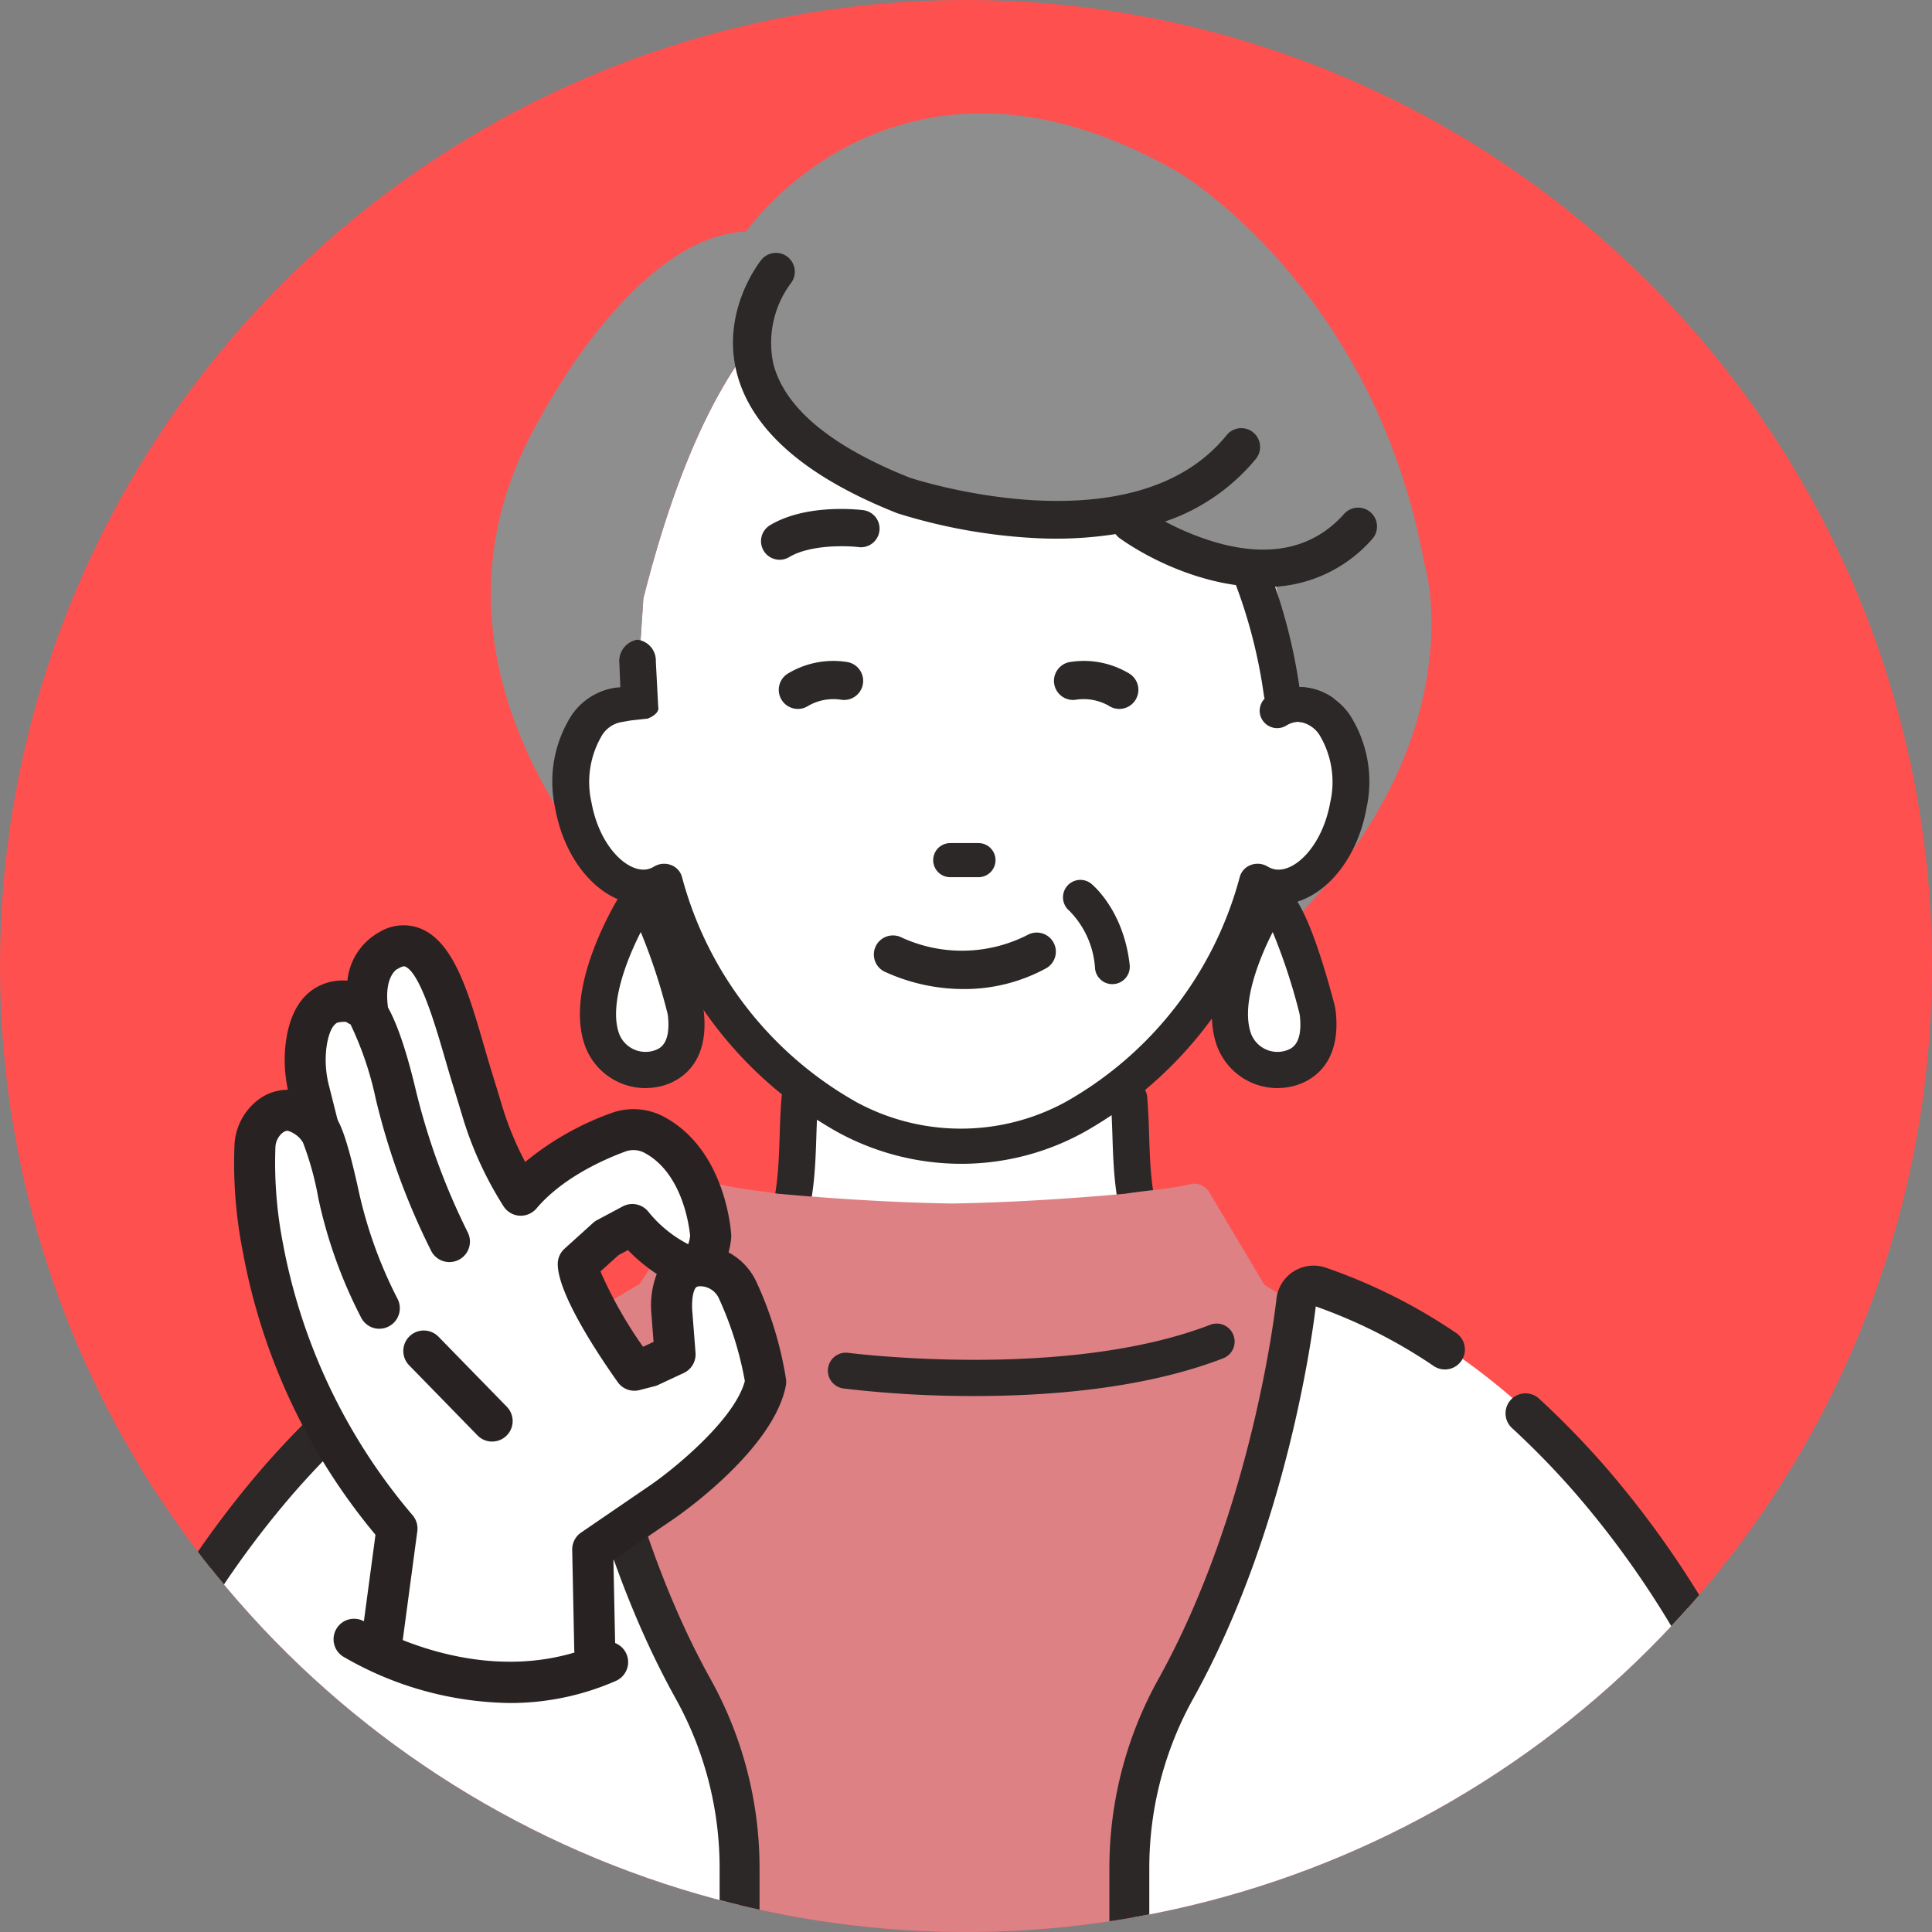 <svg xmlns="http://www.w3.org/2000/svg" xmlns:xlink="http://www.w3.org/1999/xlink" width="200" height="200" viewBox="0 0 200 200">
  <rect x="0" y="0" width="200" height="200" fill="#808080" stroke="none"/>
  <defs>
    <clipPath id="clip-path">
      <path id="Path_27547" data-name="Path 27547" d="M1344.134,742.905a100,100,0,1,0,100-100,100,100,0,0,0-100,100" transform="translate(-1344.134 -642.905)" fill="#ff5050"/>
    </clipPath>
  </defs>
  <g id="Group_6761" data-name="Group 6761" transform="translate(-1344.134 -642.905)">
    <g id="Group_6753" data-name="Group 6753" transform="translate(1344.134 642.905)" clip-path="url(#clip-path)">
      <rect id="Rectangle_5217" data-name="Rectangle 5217" width="200.247" height="200.624" transform="translate(-0.051 -0.277)" fill="#ff5050"/>
      <path id="Path_27511" data-name="Path 27511" d="M1571.04,780.957s10.984,1.243,10.984-12.51c0,0-2.53-8.226-6.334-9.262,0,0-2.819-21.174-9.986-29.934,0,0-17.318-19.206-31.264-12.445,0,0-16.117-6.993-26.252,33.182l-.71,10.627s-6.89-.493-6.89,7.47c0,0-.27,13.353,9.818,13.192,0,0,5.189,14.264,12.887,19.176,0,0,5.526,23.008-19.809,26.99l72.749,1.086s-20.34-2.584-16.685-28.075c0,0,8.47-8.071,11.492-19.5" transform="translate(-1441.587 -688.039)" fill="#fff"/>
      <path id="Path_27512" data-name="Path 27512" d="M1487.072,742.332c0-7.963,6.89-7.47,6.89-7.47l.711-10.627c10.134-40.175,26.251-33.182,26.251-33.182,13.946-6.761,31.263,12.445,31.263,12.445,7.167,8.76,9.987,29.934,9.987,29.934,3.8,1.036,6.333,9.262,6.333,9.262,0,13.753-10.984,12.51-10.984,12.51a40.465,40.465,0,0,1-4.324,10.12c21.245-16.194,23.433-32.4,23-40.151a20.831,20.831,0,0,0-.713-4.7c-5.264-28.513-25.442-40.357-25.442-40.357-28.952-16.67-44.745,6.141-44.745,6.141-11.405.439-21.056,18.863-21.056,18.863-10.561,17.761-3.655,34.34,4.765,45.714a19.668,19.668,0,0,1-1.94-8.5" transform="translate(-1428.07 -662.286)" fill="#8e8e8e"/>
      <path id="Path_27513" data-name="Path 27513" d="M1523.194,883.939q.618,1.056,1.294,2.12c-.244-.9-.437-1.731-.615-2.474a4.589,4.589,0,0,1-.678.353" transform="translate(-1455.668 -792.822)" fill="#d97f81"/>
      <path id="Path_27514" data-name="Path 27514" d="M1578.407,826.349a6.654,6.654,0,0,0-4.4-2.859,6.055,6.055,0,0,0-1.267-.064l.377,3.611a1.8,1.8,0,0,1,.265.019,2.98,2.98,0,0,1,1.854,1.325,9.464,9.464,0,0,1,1.1,6.965c-.807,4.487-3.644,7.259-5.69,6.934a2.327,2.327,0,0,1-.813-.311,2.015,2.015,0,0,0-1.724-.145,1.846,1.846,0,0,0-1.14,1.25,37.935,37.935,0,0,1-18.092,23.316,22.664,22.664,0,0,1-21.53.011,37.925,37.925,0,0,1-18.113-23.326,1.842,1.842,0,0,0-1.142-1.251,2.02,2.02,0,0,0-1.724.146,2.286,2.286,0,0,1-.805.31c-2.048.306-4.89-2.449-5.7-6.932a9.463,9.463,0,0,1,1.1-6.967,2.966,2.966,0,0,1,1.848-1.321c.084-.013,1.14-.211,1.237-.212l1.628-.181s1.281-.452,1.093-1.221l-.246-4.7a2.172,2.172,0,0,0-1.92-2.245,2.248,2.248,0,0,0-1.857,2.436l.106,2.489a6.317,6.317,0,0,0-.666.068,6.645,6.645,0,0,0-4.4,2.857,12.792,12.792,0,0,0-1.68,9.6c1.115,6.207,5.484,10.528,9.974,9.907a41.577,41.577,0,0,0,19.257,23.615,26.733,26.733,0,0,0,12.867,3.283,26.3,26.3,0,0,0,12.607-3.254,41.66,41.66,0,0,0,19.3-23.643c4.488.634,8.858-3.7,9.975-9.907a12.8,12.8,0,0,0-1.681-9.6" transform="translate(-1438.632 -752.279)" fill="#2b2827"/>
      <path id="Path_27515" data-name="Path 27515" d="M1533.723,965.5a1.809,1.809,0,0,1-.764-3.448c8.517-3.963,8.723-10.17,8.941-16.741.044-1.3.088-2.65.2-3.952a1.808,1.808,0,0,1,3.6.318c-.106,1.2-.147,2.442-.19,3.754-.222,6.682-.5,15-11.03,19.9a1.8,1.8,0,0,1-.761.169" transform="translate(-1461.099 -827.779)" fill="#2b2827"/>
      <path id="Path_27516" data-name="Path 27516" d="M1533.571,965.439a1.9,1.9,0,0,1-.8-3.625c8.466-3.94,8.67-10.118,8.887-16.66.044-1.315.089-2.659.2-3.958a1.9,1.9,0,1,1,3.787.335c-.106,1.2-.147,2.438-.19,3.749-.223,6.708-.5,15.055-11.083,19.981a1.882,1.882,0,0,1-.8.178m10.169-25.792a1.686,1.686,0,0,0-1.086.393,1.71,1.71,0,0,0-.611,1.172c-.114,1.294-.158,2.635-.2,3.932-.218,6.615-.425,12.849-8.994,16.837a1.715,1.715,0,1,0,1.447,3.111c10.48-4.878,10.755-13.162,10.976-19.818.044-1.314.085-2.554.191-3.759a1.714,1.714,0,0,0-1.557-1.859c-.055,0-.109-.008-.163-.008" transform="translate(-1460.947 -827.627)" fill="#2b2827"/>
      <path id="Path_27517" data-name="Path 27517" d="M1661.216,965.5a1.809,1.809,0,0,0,.764-3.448c-8.517-3.963-8.723-10.17-8.941-16.741-.044-1.3-.089-2.65-.2-3.952a1.808,1.808,0,0,0-3.6.318c.105,1.2.147,2.442.19,3.754.222,6.682.5,15,11.03,19.9a1.8,1.8,0,0,0,.761.169" transform="translate(-1534.173 -827.779)" fill="#2b2827"/>
      <path id="Path_27518" data-name="Path 27518" d="M1660.263,965.26c-10.584-4.925-10.861-13.273-11.083-19.981-.042-1.31-.084-2.548-.19-3.749a1.9,1.9,0,1,1,3.787-.335c.115,1.3.16,2.643.2,3.958.216,6.541.421,12.72,8.887,16.66a1.9,1.9,0,0,1-.8,3.625,1.88,1.88,0,0,1-.8-.178m-9.531-25.605a1.714,1.714,0,0,0-1.557,1.859c.106,1.206.147,2.446.191,3.759.221,6.656.5,14.94,10.976,19.818a1.7,1.7,0,0,0,.722.16,1.716,1.716,0,0,0,.724-3.271c-8.569-3.988-8.776-10.222-8.995-16.837-.043-1.3-.088-2.638-.2-3.932a1.708,1.708,0,0,0-.61-1.172,1.687,1.687,0,0,0-1.086-.393c-.054,0-.108,0-.163.008" transform="translate(-1534.02 -827.627)" fill="#2b2827"/>
      <path id="Path_27519" data-name="Path 27519" d="M1696.407,835.827a1.787,1.787,0,0,1-1.023-.32,2.485,2.485,0,0,0-2.684-.04,1.813,1.813,0,0,1-2.478-.542,1.787,1.787,0,0,1,.5-2.466,6.041,6.041,0,0,1,6.709.089,1.8,1.8,0,0,1-1.026,3.278" transform="translate(-1559.526 -760.367)" fill="#2b2827"/>
      <path id="Path_27520" data-name="Path 27520" d="M1512.043,890.96s-5.261,8.477-3.331,13.8a4.793,4.793,0,0,0,6.269,2.772c1.471-.6,2.75-2.066,2.406-5.415a4.531,4.531,0,0,0-.135-.712c-.577-2.165-3.681-13.389-5.209-10.446" transform="translate(-1446.382 -797.111)" fill="#fff"/>
      <path id="Path_27521" data-name="Path 27521" d="M1510.119,906.66a6.673,6.673,0,0,1-6.261-4.35c-.959-2.645-.637-6.079.955-10.209a34.635,34.635,0,0,1,2.51-5.161,2.463,2.463,0,0,1,2.46-1.416c1.117.122,2.987.327,6.183,12.31a6.437,6.437,0,0,1,.189,1c.5,4.906-2.013,6.7-3.557,7.338a6.516,6.516,0,0,1-2.479.485m-.5-16.146c-1.453,2.841-3.309,7.569-2.239,10.52a2.921,2.921,0,0,0,3.8,1.678c.424-.174,1.549-.637,1.256-3.493a2.723,2.723,0,0,0-.082-.421,60.883,60.883,0,0,0-2.732-8.284" transform="translate(-1443.288 -794.021)" fill="#2b2827"/>
      <path id="Path_27522" data-name="Path 27522" d="M1685.511,890.96s-5.261,8.477-3.331,13.8a4.793,4.793,0,0,0,6.269,2.772c1.471-.6,2.75-2.066,2.407-5.415a4.631,4.631,0,0,0-.135-.712c-.578-2.165-3.681-13.389-5.209-10.446" transform="translate(-1554.433 -797.111)" fill="#fff"/>
      <path id="Path_27523" data-name="Path 27523" d="M1683.588,906.66a6.674,6.674,0,0,1-6.261-4.35c-.958-2.645-.637-6.079.956-10.209a34.635,34.635,0,0,1,2.51-5.161,2.463,2.463,0,0,1,2.46-1.416c1.117.122,2.987.327,6.182,12.31a6.369,6.369,0,0,1,.189,1c.5,4.906-2.013,6.7-3.557,7.338a6.517,6.517,0,0,1-2.479.485m-.5-16.146c-1.453,2.841-3.309,7.569-2.239,10.52a2.921,2.921,0,0,0,3.8,1.678c.424-.174,1.549-.637,1.256-3.493a2.71,2.71,0,0,0-.082-.421,60.848,60.848,0,0,0-2.732-8.284" transform="translate(-1551.339 -794.021)" fill="#2b2827"/>
      <path id="Path_27524" data-name="Path 27524" d="M1641.041,895.224a1.8,1.8,0,0,1-1.789-1.6,9.291,9.291,0,0,0-2.671-6,1.812,1.812,0,0,1-.244-2.53,1.793,1.793,0,0,1,2.512-.272c.136.109,3.357,2.746,3.986,8.4a1.8,1.8,0,0,1-1.794,2" transform="translate(-1525.891 -793.345)" fill="#2b2827"/>
      <path id="Path_27525" data-name="Path 27525" d="M1678.2,793.1a1.691,1.691,0,0,1-1.67-1.442,53.435,53.435,0,0,0-8.81-22.835,1.691,1.691,0,0,1,2.771-1.938,56.839,56.839,0,0,1,9.384,24.275,1.691,1.691,0,0,1-1.424,1.921,1.715,1.715,0,0,1-.251.019" transform="translate(-1545.502 -719.681)" fill="#2b2827"/>
      <path id="Path_27526" data-name="Path 27526" d="M1677.89,792.978a1.892,1.892,0,0,1-1.858-1.6,53.234,53.234,0,0,0-8.777-22.754,1.88,1.88,0,1,1,3.081-2.154,57.013,57.013,0,0,1,9.416,24.356,1.88,1.88,0,0,1-1.583,2.135,1.983,1.983,0,0,1-.278.021m-9.1-26.938a1.5,1.5,0,0,0-1.227,2.365,53.629,53.629,0,0,1,8.841,22.915,1.516,1.516,0,0,0,1.708,1.265,1.5,1.5,0,0,0,1.264-1.707,56.636,56.636,0,0,0-9.351-24.195,1.491,1.491,0,0,0-.97-.619,1.539,1.539,0,0,0-.264-.023" transform="translate(-1545.19 -719.369)" fill="#2b2827"/>
      <path id="Path_27527" data-name="Path 27527" d="M1566.127,1022.044c10.213-18.419,12.422-40.015,12.422-40.015l-1.948-2.015c-.427-.226-1.543-.835-2.9-1.731l-5.687-9.555a1.814,1.814,0,0,0-2.113-.8,36.406,36.406,0,0,1-4.073.617c-.961.115-1.871.224-2.494.329-4.392.4-11.06.9-17.962,1.017-6.961-.116-13.63-.615-18.022-1.017-.544-.093-1.283-.193-2.074-.3a34.134,34.134,0,0,1-3.842-.646,1.813,1.813,0,0,0-2.068.728l-6.317,9.558-6.467,3.816s2.209,21.6,12.422,40.015a35.567,35.567,0,0,1,4.538,17.236v43.169h42.047V1039.28a35.564,35.564,0,0,1,4.538-17.236" transform="translate(-1442.828 -845.303)" fill="#dd8185"/>
      <path id="Path_27528" data-name="Path 27528" d="M1586.6,1013.76a113.355,113.355,0,0,1-13.587-.78,1.861,1.861,0,1,1,.485-3.691c.224.029,22.487,2.861,37.432-2.888a1.862,1.862,0,1,1,1.336,3.475c-8.074,3.106-17.874,3.884-25.665,3.884" transform="translate(-1485.692 -869.244)" fill="#2b2827"/>
      <path id="Path_27529" data-name="Path 27529" d="M1729.749,1089.981l-3.674-23.727a99.19,99.19,0,0,0-23.157-50.4c-8.649-9.869-18.066-16.578-27.992-19.94a1.809,1.809,0,0,0-2.379,1.529c-.022.216-2.328,21.831-12.43,40.051a38.135,38.135,0,0,0-4.848,18.427v43.955h74.9Z" transform="translate(-1537.936 -862.73)" fill="#fff"/>
      <path id="Path_27530" data-name="Path 27530" d="M1348.949,1089.981l3.674-23.727a99.19,99.19,0,0,1,23.157-50.4c8.649-9.869,18.066-16.578,27.992-19.94a1.809,1.809,0,0,1,2.379,1.529c.022.216,2.328,21.831,12.43,40.051a38.136,38.136,0,0,1,4.849,18.427v43.955h-74.9Z" transform="translate(-1346.872 -862.73)" fill="#fff"/>
      <path id="Path_27531" data-name="Path 27531" d="M1420.017,1098.525h-74.9a2.065,2.065,0,0,1-2.065-2.154l.42-9.895a2.089,2.089,0,0,1,.022-.229l3.673-23.727a101.276,101.276,0,0,1,23.645-51.447,90.289,90.289,0,0,1,6.795-6.976,2.067,2.067,0,0,1,2.8,3.046,86.158,86.158,0,0,0-6.48,6.656,97.135,97.135,0,0,0-22.67,49.356l-3.656,23.613-.324,7.625h70.677V1052.5a36.073,36.073,0,0,0-4.589-17.424c-9.628-17.363-12.311-37.723-12.643-40.521a53.271,53.271,0,0,0-12.219,6.172,2.067,2.067,0,1,1-2.306-3.432,57.26,57.26,0,0,1,13.5-6.76,3.875,3.875,0,0,1,5.1,3.276c.022.212,2.326,21.483,12.182,39.259a40.212,40.212,0,0,1,5.107,19.429v43.956a2.067,2.067,0,0,1-2.067,2.067" transform="translate(-1343.459 -859.312)" fill="#2b2827"/>
      <path id="Path_27532" data-name="Path 27532" d="M1650.736,1098.525h74.9a2.066,2.066,0,0,0,2.065-2.154l-.42-9.895a2.06,2.06,0,0,0-.022-.229l-3.673-23.727a101.275,101.275,0,0,0-23.645-51.447,90.244,90.244,0,0,0-6.795-6.976,2.067,2.067,0,1,0-2.8,3.046,86.158,86.158,0,0,1,6.48,6.656,97.13,97.13,0,0,1,22.669,49.356l3.656,23.613.324,7.625H1652.8V1052.5a36.072,36.072,0,0,1,4.589-17.424c9.628-17.363,12.311-37.723,12.643-40.521a53.271,53.271,0,0,1,12.219,6.172,2.067,2.067,0,1,0,2.306-3.432,57.255,57.255,0,0,0-13.5-6.76,3.875,3.875,0,0,0-5.1,3.276c-.022.212-2.326,21.483-12.182,39.259a40.215,40.215,0,0,0-5.107,19.429v43.956a2.067,2.067,0,0,0,2.067,2.067" transform="translate(-1533.825 -859.312)" fill="#2b2827"/>
      <path id="Path_27533" data-name="Path 27533" d="M1555.224,707.738s-10.7,23.176,32.446,25.672c0,0,18.184,2.139,23.532,8.557,0,0,3.209-58.474-55.979-34.229" transform="translate(-1474.887 -679.622)" fill="#8e8e8e"/>
      <path id="Path_27534" data-name="Path 27534" d="M1611.531,739.629a1.765,1.765,0,0,0-2.486.14c-3.2,3.581-7.655,4.614-13.25,3.063a28.16,28.16,0,0,1-5.9-2.438,20.844,20.844,0,0,0,9.7-6.544,1.761,1.761,0,0,0-2.735-2.218c-9.639,11.891-32.031,4.754-32.966,4.448-8.245-3.281-13.042-7.278-14.258-11.881a10.594,10.594,0,0,1,1.825-8.535,1.761,1.761,0,0,0-2.733-2.221,13.95,13.95,0,0,0-2.508,11.607c1.5,5.772,7.023,10.589,16.409,14.315.028.012.056.022.091.034a57.5,57.5,0,0,0,13.929,2.542c.856.046,1.7.07,2.517.07a37.556,37.556,0,0,0,6.162-.49,1.753,1.753,0,0,0,.472.5c3.414,2.414,9.059,4.994,14.668,4.994a14.4,14.4,0,0,0,11.195-4.9,1.761,1.761,0,0,0-.141-2.486" transform="translate(-1469.764 -686.44)" fill="#2b2827"/>
      <path id="Path_27535" data-name="Path 27535" d="M1600.171,746.894c-5.654,0-11.34-2.6-14.776-5.029a1.926,1.926,0,0,1-.452-.448,40.01,40.01,0,0,1-8.6.4,57.566,57.566,0,0,1-13.98-2.552l-.1-.039c-9.445-3.749-15-8.608-16.519-14.442-1.682-6.467,2.371-11.56,2.544-11.773a1.949,1.949,0,0,1,3.025,2.458,10.346,10.346,0,0,0-1.788,8.368c1.2,4.542,5.958,8.5,14.144,11.754.932.3,23.185,7.406,32.75-4.391a1.949,1.949,0,1,1,3.027,2.455,20.864,20.864,0,0,1-9.384,6.462,27.838,27.838,0,0,0,5.481,2.219c5.515,1.529,9.91.517,13.058-3.006a1.95,1.95,0,0,1,2.909,2.6,14.584,14.584,0,0,1-11.336,4.965m-15.14-5.872a.187.187,0,0,1,.159.088,1.575,1.575,0,0,0,.422.447c3.389,2.4,8.994,4.959,14.559,4.959a14.215,14.215,0,0,0,11.054-4.839,1.57,1.57,0,0,0-.125-2.219h0a1.576,1.576,0,0,0-2.22.126c-3.251,3.639-7.771,4.689-13.44,3.118a28.56,28.56,0,0,1-5.936-2.455.189.189,0,0,1,.03-.344,20.629,20.629,0,0,0,9.617-6.484,1.572,1.572,0,1,0-2.441-1.98c-9.724,12-32.218,4.82-33.172,4.508-8.313-3.308-13.148-7.348-14.38-12.011a10.754,10.754,0,0,1,1.857-8.7,1.572,1.572,0,0,0-2.437-1.985,13.819,13.819,0,0,0-2.472,11.44c1.484,5.711,6.967,10.484,16.3,14.187.027.011.052.021.082.031a57.106,57.106,0,0,0,13.878,2.533,39.481,39.481,0,0,0,8.637-.418l.031,0" transform="translate(-1469.458 -686.129)" fill="#2b2827"/>
      <path id="Path_27536" data-name="Path 27536" d="M1602.065,877.869h2.921a1.765,1.765,0,0,0,0-3.53h-2.921a1.765,1.765,0,0,0,0,3.53" transform="translate(-1503.696 -787.062)" fill="#2b2827"/>
      <path id="Path_27537" data-name="Path 27537" d="M1554.967,787.874a1.926,1.926,0,0,1-.993-3.578c3.7-2.22,9.05-1.629,9.648-1.555a1.926,1.926,0,0,1-.478,3.823c-1.266-.153-5.017-.267-7.189,1.035a1.916,1.916,0,0,1-.989.275" transform="translate(-1474.258 -729.928)" fill="#2b2827"/>
      <path id="Path_27538" data-name="Path 27538" d="M1593.314,904.781a19.548,19.548,0,0,1-8.272-1.825,1.976,1.976,0,0,1,1.8-3.518,14.951,14.951,0,0,0,13.034-.246,1.976,1.976,0,1,1,1.869,3.481,17.642,17.642,0,0,1-8.431,2.108" transform="translate(-1493.524 -802.396)" fill="#2b2827"/>
      <path id="Path_27539" data-name="Path 27539" d="M1559.9,829.306a1.976,1.976,0,0,1-1.1-3.621,9.091,9.091,0,0,1,6.23-1.228,1.976,1.976,0,0,1-.7,3.89,5.251,5.251,0,0,0-3.339.628,1.972,1.972,0,0,1-1.094.332" transform="translate(-1477.301 -755.919)" fill="#2b2827"/>
      <path id="Path_27540" data-name="Path 27540" d="M1640.24,829.306a1.969,1.969,0,0,1-1.094-.332,5.254,5.254,0,0,0-3.34-.628,1.976,1.976,0,0,1-.7-3.89,9.091,9.091,0,0,1,6.23,1.228,1.976,1.976,0,0,1-1.1,3.621" transform="translate(-1524.373 -755.919)" fill="#2b2827"/>
      <path id="Path_27541" data-name="Path 27541" d="M1464.039,938.219a4.3,4.3,0,0,0-3.962-2.569c-1.525.051-3.018,1-2.889,4.579l.354,4.6-2.655,1.239-1.556.4s-5.84-8.226-5.815-11.007l2.947-2.664,2.655-1.416s7.306,8.578,8.116,1.208c0,0-.416-7.75-6.026-10.587a4.569,4.569,0,0,0-3.647-.13c-2.467.918-7.02,2.972-9.987,6.478a35.026,35.026,0,0,1-4.011-8.77c-.293-.98-.629-2.084-1-3.276-2.016-6.484-3.913-16.019-8.673-13.3,0,0-2.733,1.123-2.2,5.9,0,0-5.548-3.1-6.367,4.129a12.791,12.791,0,0,0,.356,4.56l.986,3.912s-2.423-3.377-5.118-1.247a4.138,4.138,0,0,0-1.494,3.045,45.339,45.339,0,0,0,.842,10.554,61.994,61.994,0,0,0,13.865,28.99l-1.625,12.131.008.014,22.083.355-.212-10.329,7.324-5.011s9.465-6.583,10.584-12.346a36.354,36.354,0,0,0-2.883-9.443" transform="translate(-1387.658 -804.621)" fill="#fff"/>
      <path id="Path_27542" data-name="Path 27542" d="M1445.719,973.965a2.122,2.122,0,0,1-2.12-2.078l-.212-10.328a2.12,2.12,0,0,1,.924-1.794l7.324-5.011c2.358-1.643,8.571-6.7,9.624-10.672a35.476,35.476,0,0,0-2.652-8.481,2.151,2.151,0,0,0-1.964-1.334c-.334.011-.417.1-.448.133-.077.081-.451.572-.391,2.248l.35,4.514a2.121,2.121,0,0,1-1.217,2.085l-2.654,1.239a2.129,2.129,0,0,1-.373.133l-1.557.4a2.116,2.116,0,0,1-2.255-.827c-1.875-2.642-6.234-9.125-6.207-12.254a2.121,2.121,0,0,1,.7-1.554l2.947-2.664a2.1,2.1,0,0,1,.425-.3l2.654-1.416a2.124,2.124,0,0,1,2.613.5,12.894,12.894,0,0,0,4.166,3.415,3.834,3.834,0,0,0,.2-.875c-.1-1.012-.816-6.61-4.851-8.65a2.465,2.465,0,0,0-1.953-.035c-2.259.841-6.448,2.721-9.105,5.86a2.153,2.153,0,0,1-1.763.747,2.123,2.123,0,0,1-1.646-.978,37.163,37.163,0,0,1-4.253-9.3c-.292-.971-.625-2.069-.993-3.253-.277-.891-.552-1.838-.831-2.8-.958-3.3-2.561-8.832-4.108-9.458-.05-.02-.2-.085-.656.172-.124.071-.1.074-.2.106-.227.152-1.251,1-.948,3.719a2.121,2.121,0,0,1-3.144,2.086,2.752,2.752,0,0,0-2.091-.269c-.552.29-.965,1.305-1.133,2.786a10.662,10.662,0,0,0,.306,3.8l.986,3.913a2.121,2.121,0,0,1-3.78,1.755,2.893,2.893,0,0,0-1.456-1.062c-.081-.011-.271-.039-.624.242a2.041,2.041,0,0,0-.69,1.493,43.35,43.35,0,0,0,.808,10.053c.006.036.013.072.017.108a60.484,60.484,0,0,0,13.375,27.893,2.12,2.12,0,0,1,.49,1.659l-1.625,12.13-2.078-.278-1.836,1.1c-.028-.046-.062-.107-.087-.156a2.125,2.125,0,0,1-.205-1.23l1.5-11.2a63.7,63.7,0,0,1-13.732-29.3,47.171,47.171,0,0,1-.865-11.006,6.243,6.243,0,0,1,2.3-4.6,5.082,5.082,0,0,1,3.176-1.161h.057a14.581,14.581,0,0,1-.25-4.637c.345-3.053,1.5-5.1,3.419-6.087a5.593,5.593,0,0,1,2.989-.571,6.473,6.473,0,0,1,3.32-5.033,4.8,4.8,0,0,1,4.25-.364c3.456,1.4,4.978,6.65,6.59,12.208.272.938.539,1.859.808,2.724.374,1.2.711,2.31,1.007,3.3a32.865,32.865,0,0,0,2.428,5.935,29.764,29.764,0,0,1,8.8-5.021,6.7,6.7,0,0,1,5.344.226c6.628,3.35,7.167,12,7.187,12.366a2.184,2.184,0,0,1-.01.346,9.258,9.258,0,0,1-.267,1.442,6.629,6.629,0,0,1,2.891,3.071,38.279,38.279,0,0,1,3.058,10.057,2.089,2.089,0,0,1-.021.676c-1.246,6.424-10.415,12.959-11.456,13.684l-6.391,4.372.189,9.182a2.123,2.123,0,0,1-2.078,2.165Zm-22.091-2.49h0Zm22.684-38.739a43.9,43.9,0,0,0,4.41,7.8l1.087-.507-.241-3.137a9.155,9.155,0,0,1,.574-3.894,17.33,17.33,0,0,1-2.982-2.472l-.973.518Z" transform="translate(-1384.153 -801.117)" fill="#282322"/>
      <path id="Path_27543" data-name="Path 27543" d="M1434.417,970.017a2.117,2.117,0,0,1-1.858-1.1,49.315,49.315,0,0,1-4.466-12.444,31.264,31.264,0,0,0-1.619-5.828,2.121,2.121,0,0,1,2.893-3.037c.559.39,1.324.924,2.873,7.972a45.939,45.939,0,0,0,4.034,11.29,2.123,2.123,0,0,1-1.857,3.144m-7.481-18.929,0,0,0,0m0,0h0m0,0h0m0,0h0m0,0h0" transform="translate(-1395.146 -832.464)" fill="#282322"/>
      <path id="Path_27544" data-name="Path 27544" d="M1448.51,942.009a2.121,2.121,0,0,1-1.872-1.121,72.717,72.717,0,0,1-5.766-15.812,34.112,34.112,0,0,0-2.6-7.669,2.121,2.121,0,0,1,.859-4.061h.077c1.137.041,3.255.116,5.792,10.741a69.678,69.678,0,0,0,5.383,14.8,2.123,2.123,0,0,1-1.871,3.121" transform="translate(-1401.984 -811.359)" fill="#282322"/>
      <path id="Path_27545" data-name="Path 27545" d="M1464.042,1019.635a2.112,2.112,0,0,1-1.518-.64l-7.078-7.256a2.121,2.121,0,1,1,3.036-2.963l7.078,7.256a2.121,2.121,0,0,1-1.518,3.6" transform="translate(-1413.092 -870.403)" fill="#282322"/>
      <path id="Path_27546" data-name="Path 27546" d="M1453.853,1095.962a35.1,35.1,0,0,1-17.218-4.819,2.121,2.121,0,0,1,2.264-3.587c.147.092,12.255,7.526,24.286,2.233a2.121,2.121,0,1,1,1.709,3.884,27.194,27.194,0,0,1-11.041,2.29" transform="translate(-1401.136 -919.668)" fill="#282322"/>
    </g>
  </g>
</svg>
